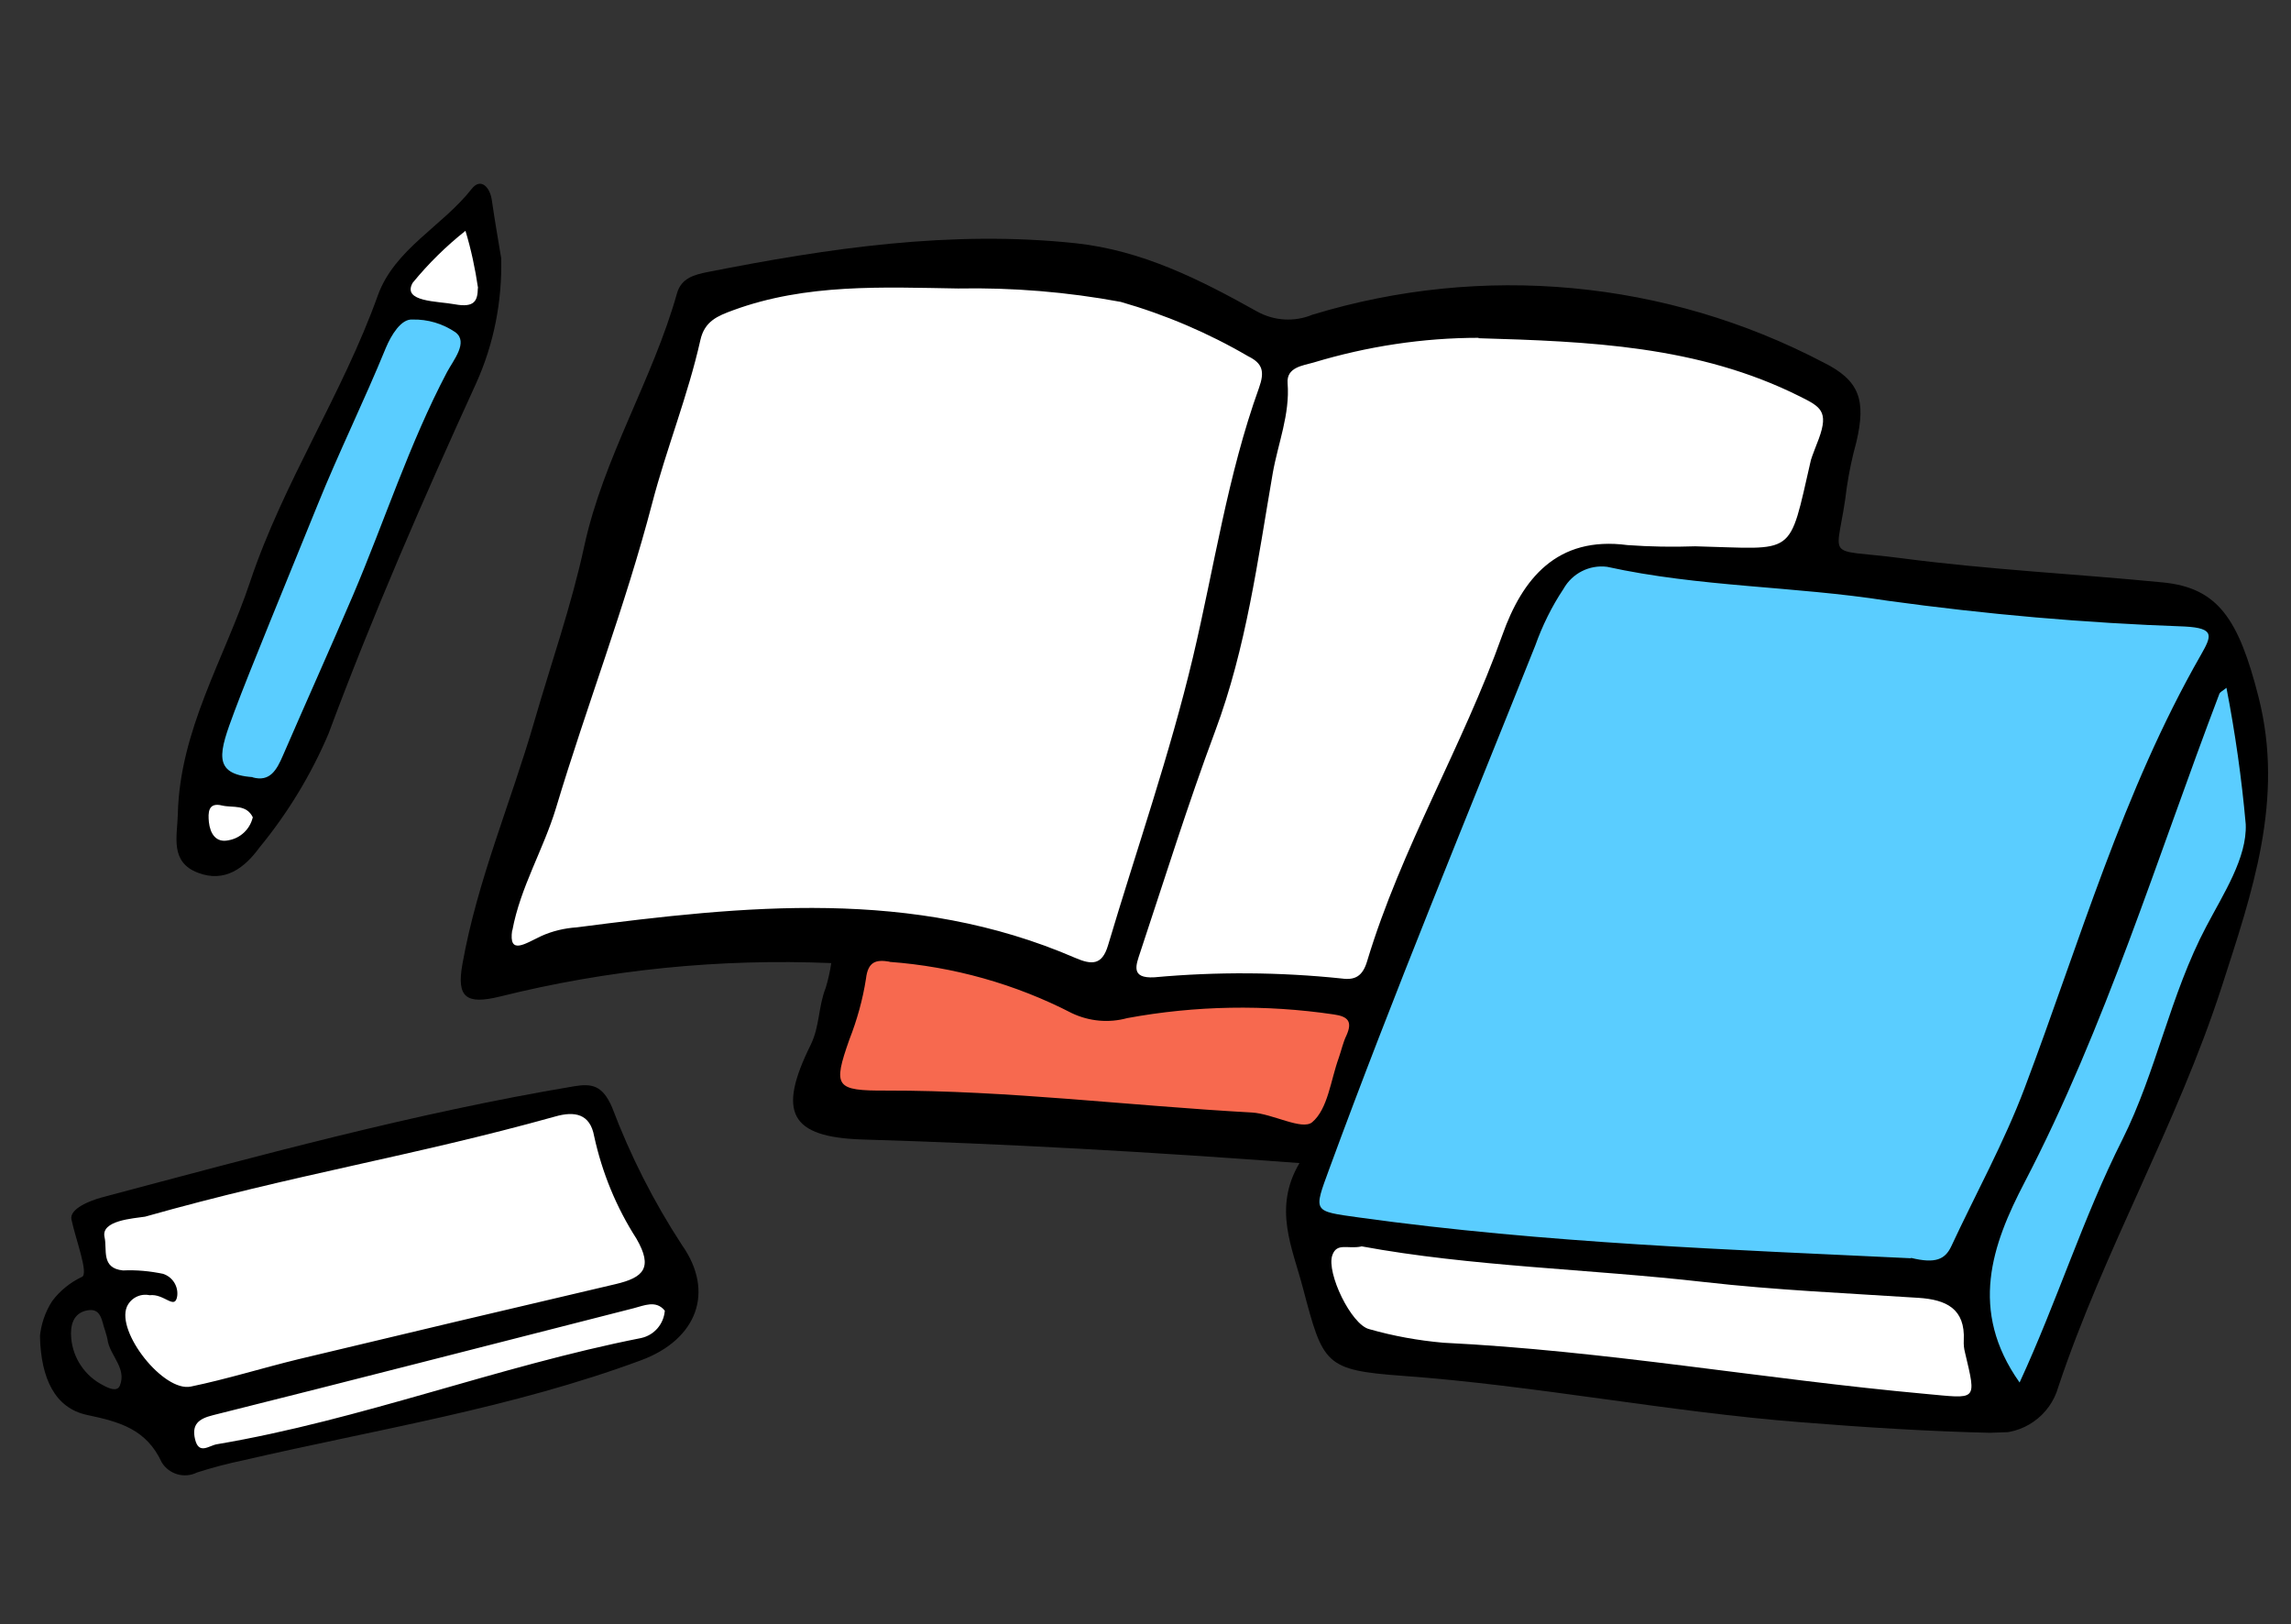 <?xml version="1.0" encoding="UTF-8"?><svg id="_レイヤー_1" xmlns="http://www.w3.org/2000/svg" xmlns:xlink="http://www.w3.org/1999/xlink" viewBox="0 0 112.86 80"><rect x="0" y="0" width="112.86" height="80" fill="#333333" stroke="none"/><defs><style>.cls-1{fill:none;}.cls-2{fill:#fff;}.cls-3{fill:#5acdff;}.cls-4{fill:#f7694f;}.cls-5{clip-path:url(#clippath);}</style><clipPath id="clippath"><rect class="cls-1" x="1.09" y="7.92" width="110.69" height="64.1" transform="translate(-1.36 2) rotate(-2.01)"/></clipPath></defs><g id="_グループ_2975"><path id="_パス_7835" class="cls-2" d="M8.42,69.63l25-6.25-.17,2.02-1.07.95-23.06,5.88-.7-2.6Z"/><g id="_グループ_2976"><g class="cls-5"><g id="_グループ_2975-2"><path id="_パス_7836" class="cls-2" d="M65.97,60.47c-1.7-.11-2.26-.87-1.51-2.22,1.07-1.94-.33-2.36-1.62-2.53-3.11-.4-6.24-.71-9.38-.87-3.66-.19-7.31-.55-10.99-.48-1.64.04-2.15-.9-1.66-2.51.49-1.2.87-2.45,1.13-3.72.15-1.41.84-1.64,1.96-1.48,2.07.29,4.28.26,6.1,1.32,4.52,2.64,9.25.56,13.85,1.12,0-.17,0-.34.01-.52-1.47.05-2.95,0-4.39.18-2.8.34-5.39-.5-7.94-1.41-3.56-1.33-7.34-1.97-11.14-1.88-3.66.13-7.35-.04-10.98.73-.72.06-1.41.3-2.02.68-.76.6-1.69,1.04-2.51.4-.86-.67-.4-1.75-.13-2.56.92-2.77,2.05-5.47,2.94-8.25,1.13-3.51,2.57-6.91,3.36-10.55.71-3.29,2.26-6.36,2.85-9.71.17-.97,1.04-1.25,1.86-1.55,3.74-1.35,7.64-1.04,11.49-1.1,2.3-.01,4.59.12,6.87.39,2.61.34,5.1,1.29,7.27,2.77,1.02.69,2.3.84,3.45.41,4.31-1.14,8.8-1.46,13.22-.93,3.99.41,7.87,1.02,11.48,2.93.92.3,1.43,1.29,1.13,2.21-.01.04-.02.07-.04.11-.4,1.44-.73,2.9-.97,4.38.04.99-.74,1.82-1.73,1.86-.25,0-.5-.03-.74-.13-1.58-.35-3.12.09-4.68.06,6.52.76,13.03,1.56,19.55,2.27,1.94.21,3.91.21,5.87.26.68.02,1.5-.06,1.55.79.12,2.41,1,4.67,1.56,6.95.76,3.09-.5,5.49-1.68,7.92-1.69,3.48-2.6,7.23-4.17,10.72-1.47,3.26-2.97,6.49-4.16,9.88-.76,2.09-2.87,3.36-5.08,3.06-4.52-.64-9.09-.86-13.6-1.6-3.69-.53-7.4-.87-11.12-1.01-1.43-.12-2.85-.38-4.23-.77-1.83-.45-2.56-4.2-1.06-5.62M99.11,57.25c.74-.64,1.29-1.46,1.6-2.39,2.41-6.11,4.79-12.23,7.14-18.35.17-.43.64-.91.08-1.55-3.92,7.06-5.63,14.95-8.92,22.21-1.05,1.14-1.35,2.65-1.94,4-.62,1.44-1.49,1.78-3.08,1.6-2.69-.31-5.41-.8-8.13-.14,3.82.42,7.71.02,11.51,1.39-.4-2.54,1.42-4.44,1.73-6.76"/><path id="_パス_7837" class="cls-3" d="M64.35,60.59l31.97,2.54,2.8,6.68,1.12-1.26,11.1-28.3-2.42-9.75-29.05-3.01-2.62.21-1.94,2.21-10.96,30.68Z"/><path id="_パス_7838" class="cls-2" d="M8.77,69.07c-1.08.28-1.89-.27-2.21-1.58-.32-1.34-1.54-2.49-.72-4.07.31-.6-.4-.46-.7-.59-1.23-.53-1.15-1.74-1.1-2.69.04-.84.94-1.07,1.79-1.21,7.03-1.13,14-2.61,20.88-4.44,2.32-.62,2.59-.39,3.32,1.86.56,1.53,1.22,3.02,1.99,4.46.98,1.98.82,2.54-1.3,3.06-5.26,1.28-10.53,2.5-15.8,3.73-2.01.65-4.06,1.14-6.15,1.46"/><path id="_パス_7839" class="cls-3" d="M12.8,38.98c-2.68.13-3.34-.85-2.74-3.26,1.08-4.36,3.72-8,5.35-12.1.89-2.23,2.09-4.33,2.55-6.74.16-.83.49-2.09,1.61-1.91,1.23.2,2.67.09,3.63,1.18.35.51.34,1.18-.02,1.68-3.33,6.29-5.44,13.11-8.48,19.52-.39.81-.73,1.75-1.9,1.63"/><path id="_パス_7840" class="cls-4" d="M41.99,55.08l23.2,1.51,2.36-7.47-12.46-.17-12.69-3.16-2.27,8.38,1.87.91Z"/><path id="_パス_7841" class="cls-2" d="M10.29,39.15l2.95.45-1.03,2.05-1.69.61-.97-1.43.73-1.67Z"/><path id="_パス_7842" class="cls-2" d="M19.09,15.08l4.48.64.59-2.4-.73-3.33s-3.84,3.62-4.34,5.1"/><path id="_パス_7843" d="M64.01,57.29c-7.36-.55-14.42-.95-21.5-1.16-3.62-.11-4.21-1.35-2.58-4.65.46-.93.37-1.87.75-2.83.12-.4.21-.8.27-1.21-5.5-.23-11,.32-16.33,1.65-1.64.4-2.14.06-1.84-1.6.73-4.12,2.39-7.96,3.54-11.95.83-2.87,1.83-5.71,2.46-8.63.95-4.38,3.37-8.2,4.57-12.46.21-.75.85-.92,1.51-1.05,5.98-1.18,11.98-2.07,18.12-1.42,3.29.35,6.15,1.8,8.94,3.36.84.47,1.85.53,2.74.16,8.37-2.55,17.41-1.71,25.16,2.35,1.8.89,2.11,1.87,1.63,3.92-.2.73-.36,1.47-.47,2.22-.45,3.78-1.32,2.98,2.72,3.51,4.26.56,8.57.77,12.86,1.19,2.7.27,3.72,1.79,4.7,5.64,1.29,5.06-.32,9.65-1.82,14.3-2.19,6.76-5.79,12.94-8.04,19.68-.4,1.43-1.75,2.38-3.23,2.27-3.14-.07-6.28-.27-9.41-.52-6.58-.51-13.07-1.81-19.67-2.29-3.84-.28-3.91-.57-4.9-4.31-.52-2-1.49-3.93-.18-6.16M94.14,61.96c1.21.3,1.68.07,1.98-.56,1.21-2.6,2.61-5.13,3.62-7.81,2.71-7.18,4.83-14.6,8.67-21.31.54-.95.73-1.34-.79-1.42-4.9-.17-9.78-.6-14.64-1.27-4.59-.72-9.26-.67-13.81-1.67-.87-.11-1.72.32-2.15,1.09-.58.87-1.04,1.81-1.39,2.79-3.42,8.57-6.96,17.1-10.14,25.76-.79,2.16-.84,2.09,1.45,2.41,9.21,1.28,18.49,1.59,27.2,2.01M25.23,45.83c-.18,1.24.64.65,1.43.28.55-.25,1.15-.39,1.75-.43,8.27-1.07,16.55-1.96,24.55,1.5.83.36,1.33.36,1.62-.6,1.41-4.74,3.05-9.42,4.19-14.22,1.05-4.43,1.7-8.95,3.25-13.25.29-.81.18-1.21-.53-1.56-1.97-1.15-4.08-2.05-6.28-2.68-2.64-.49-5.33-.71-8.01-.66-3.71-.06-7.48-.25-11.08,1.07-.76.28-1.41.53-1.62,1.48-.61,2.72-1.67,5.34-2.37,8.02-1.33,5.1-3.23,9.99-4.74,15.02-.62,2.05-1.76,3.91-2.15,6.03M72.85,16.64c-2.76,0-5.5.42-8.15,1.22-.52.15-1.33.23-1.27,1.01.12,1.55-.47,2.96-.73,4.43-.74,4.28-1.3,8.6-2.84,12.72-1.34,3.59-2.48,7.25-3.69,10.89-.2.61-.5,1.3.7,1.23,3.07-.28,6.17-.26,9.23.06.65.09,1.03-.11,1.25-.86,1.68-5.57,4.71-10.59,6.66-16.06.98-2.76,2.68-4.89,6.16-4.43,1.11.08,2.23.1,3.34.06,5.01.12,4.58.61,5.7-4.25.03-.13.35-.94.39-1.05.5-1.36.07-1.58-.93-2.08-5.01-2.51-10.42-2.71-15.84-2.87M67.06,61.4c-.67.14-1.21-.21-1.43.44-.29.86.93,3.41,1.82,3.63,1.19.34,2.41.56,3.65.67,7.97.39,15.82,1.8,23.75,2.52,2.55.23,2.53.41,1.95-2.04-.05-.19-.07-.39-.06-.59.08-1.57-.87-2.01-2.22-2.1-3.52-.23-7.06-.38-10.57-.78-5.71-.65-11.48-.76-16.89-1.76M43.82,47.37c-.65-.11-1.06-.02-1.16.84-.16,1.03-.44,2.03-.82,3-.82,2.33-.69,2.52,1.82,2.51,6.02-.01,12,.75,18.01,1.08,1.03.06,2.47.89,2.97.48.78-.66.91-2.07,1.31-3.17.13-.37.21-.76.38-1.11.3-.67.09-.93-.62-1.03-3.38-.5-6.82-.44-10.18.18-.91.25-1.87.16-2.72-.24-2.79-1.44-5.85-2.3-8.99-2.53M99.49,68.1c1.86-4.03,3.13-8.13,5.06-11.96,1.68-3.35,2.36-7.15,4.14-10.51.84-1.6,2.01-3.38,1.94-5.03-.2-2.26-.52-4.5-.95-6.72-.18.15-.31.2-.35.3-3.07,8.07-5.59,16.36-9.6,24.07-1.59,3.05-2.76,6.29-.24,9.85"/><path id="_パス_7844" d="M1.96,65.9c.05-.64.26-1.27.61-1.81.38-.51.89-.92,1.46-1.19.36-.13-.3-1.84-.51-2.83-.11-.53.92-.93,1.47-1.08,7.71-2.05,15.4-4.16,23.28-5.48.89-.15,1.41-.05,1.88,1.03.9,2.38,2.05,4.65,3.44,6.78,1.64,2.32.74,4.66-2,5.68-6.36,2.36-13.04,3.41-19.6,4.93-.77.16-1.53.36-2.28.6-.62.31-1.37.1-1.74-.49-.75-1.63-2.05-2-3.67-2.34s-2.27-1.84-2.33-3.81M7.37,63.8c-.46-.1-.93.14-1.12.57-.53,1.25,1.81,4.21,3.15,3.93,1.79-.37,3.54-.92,5.31-1.35,5.21-1.25,10.42-2.48,15.63-3.7,1.35-.32,1.85-.79,1.01-2.24-.99-1.54-1.69-3.25-2.08-5.04-.2-1.11-.96-1.25-1.93-.97-7.07,1.97-12.8,2.84-20.19,4.93-.57.09-2.19.18-2,1.01.14.61-.19,1.53.91,1.64.66-.03,1.33.03,1.98.17.46.15.75.61.69,1.09-.11.72-.63-.13-1.36-.04M32.74,64.55c-.43-.52-1.01-.24-1.52-.11-6.91,1.76-13.81,3.54-20.73,5.27-.73.18-1.05.47-.88,1.19.19.78.69.3,1.08.24,7.1-1.2,13.84-3.84,20.89-5.23.65-.14,1.12-.69,1.17-1.35M3.51,65.93c.09.98.68,1.85,1.56,2.3.29.16.71.35.84.01.32-.81-.42-1.41-.59-2.13-.03-.19-.08-.38-.14-.56-.17-.45-.17-1.15-.9-1-.68.14-.83.74-.77,1.38"/><path id="_パス_7845" d="M24.69,12.72c.05,2.12-.36,4.22-1.23,6.15-2.6,5.69-5.1,11.42-7.28,17.28-.86,2.02-2.01,3.91-3.4,5.6-.73,1-1.7,1.75-3.03,1.24-1.39-.53-1.02-1.79-.99-2.87.09-4.16,2.29-7.66,3.56-11.46,1.64-4.91,4.55-9.24,6.29-14.1.82-2.29,3.18-3.41,4.63-5.26.44-.56.9-.09.99.57.15,1.04.33,2.06.46,2.85M12.44,38.29c.86.24,1.19-.36,1.5-1.08,1.14-2.63,2.32-5.25,3.45-7.89,1.56-3.66,2.77-7.46,4.63-10.99.32-.6,1.06-1.47.42-1.96-.63-.43-1.37-.65-2.13-.63-.55-.04-1.04.77-1.3,1.39-1.08,2.64-2.32,5.15-3.37,7.75-1.51,3.73-3.34,8.15-4.09,10.16s-1.13,3.1.9,3.24M23.55,14.19c-.14-.95-.34-1.9-.62-2.82-.96.76-1.83,1.62-2.6,2.56-.54.95,1.23.9,2.08,1.06.98.18,1.12-.19,1.13-.8M12.46,40.27c-.32-.67-.99-.47-1.51-.59-.71-.18-.7.36-.66.81.06.56.34,1.04.97.9.58-.1,1.05-.54,1.19-1.12"/></g></g></g></g></svg>